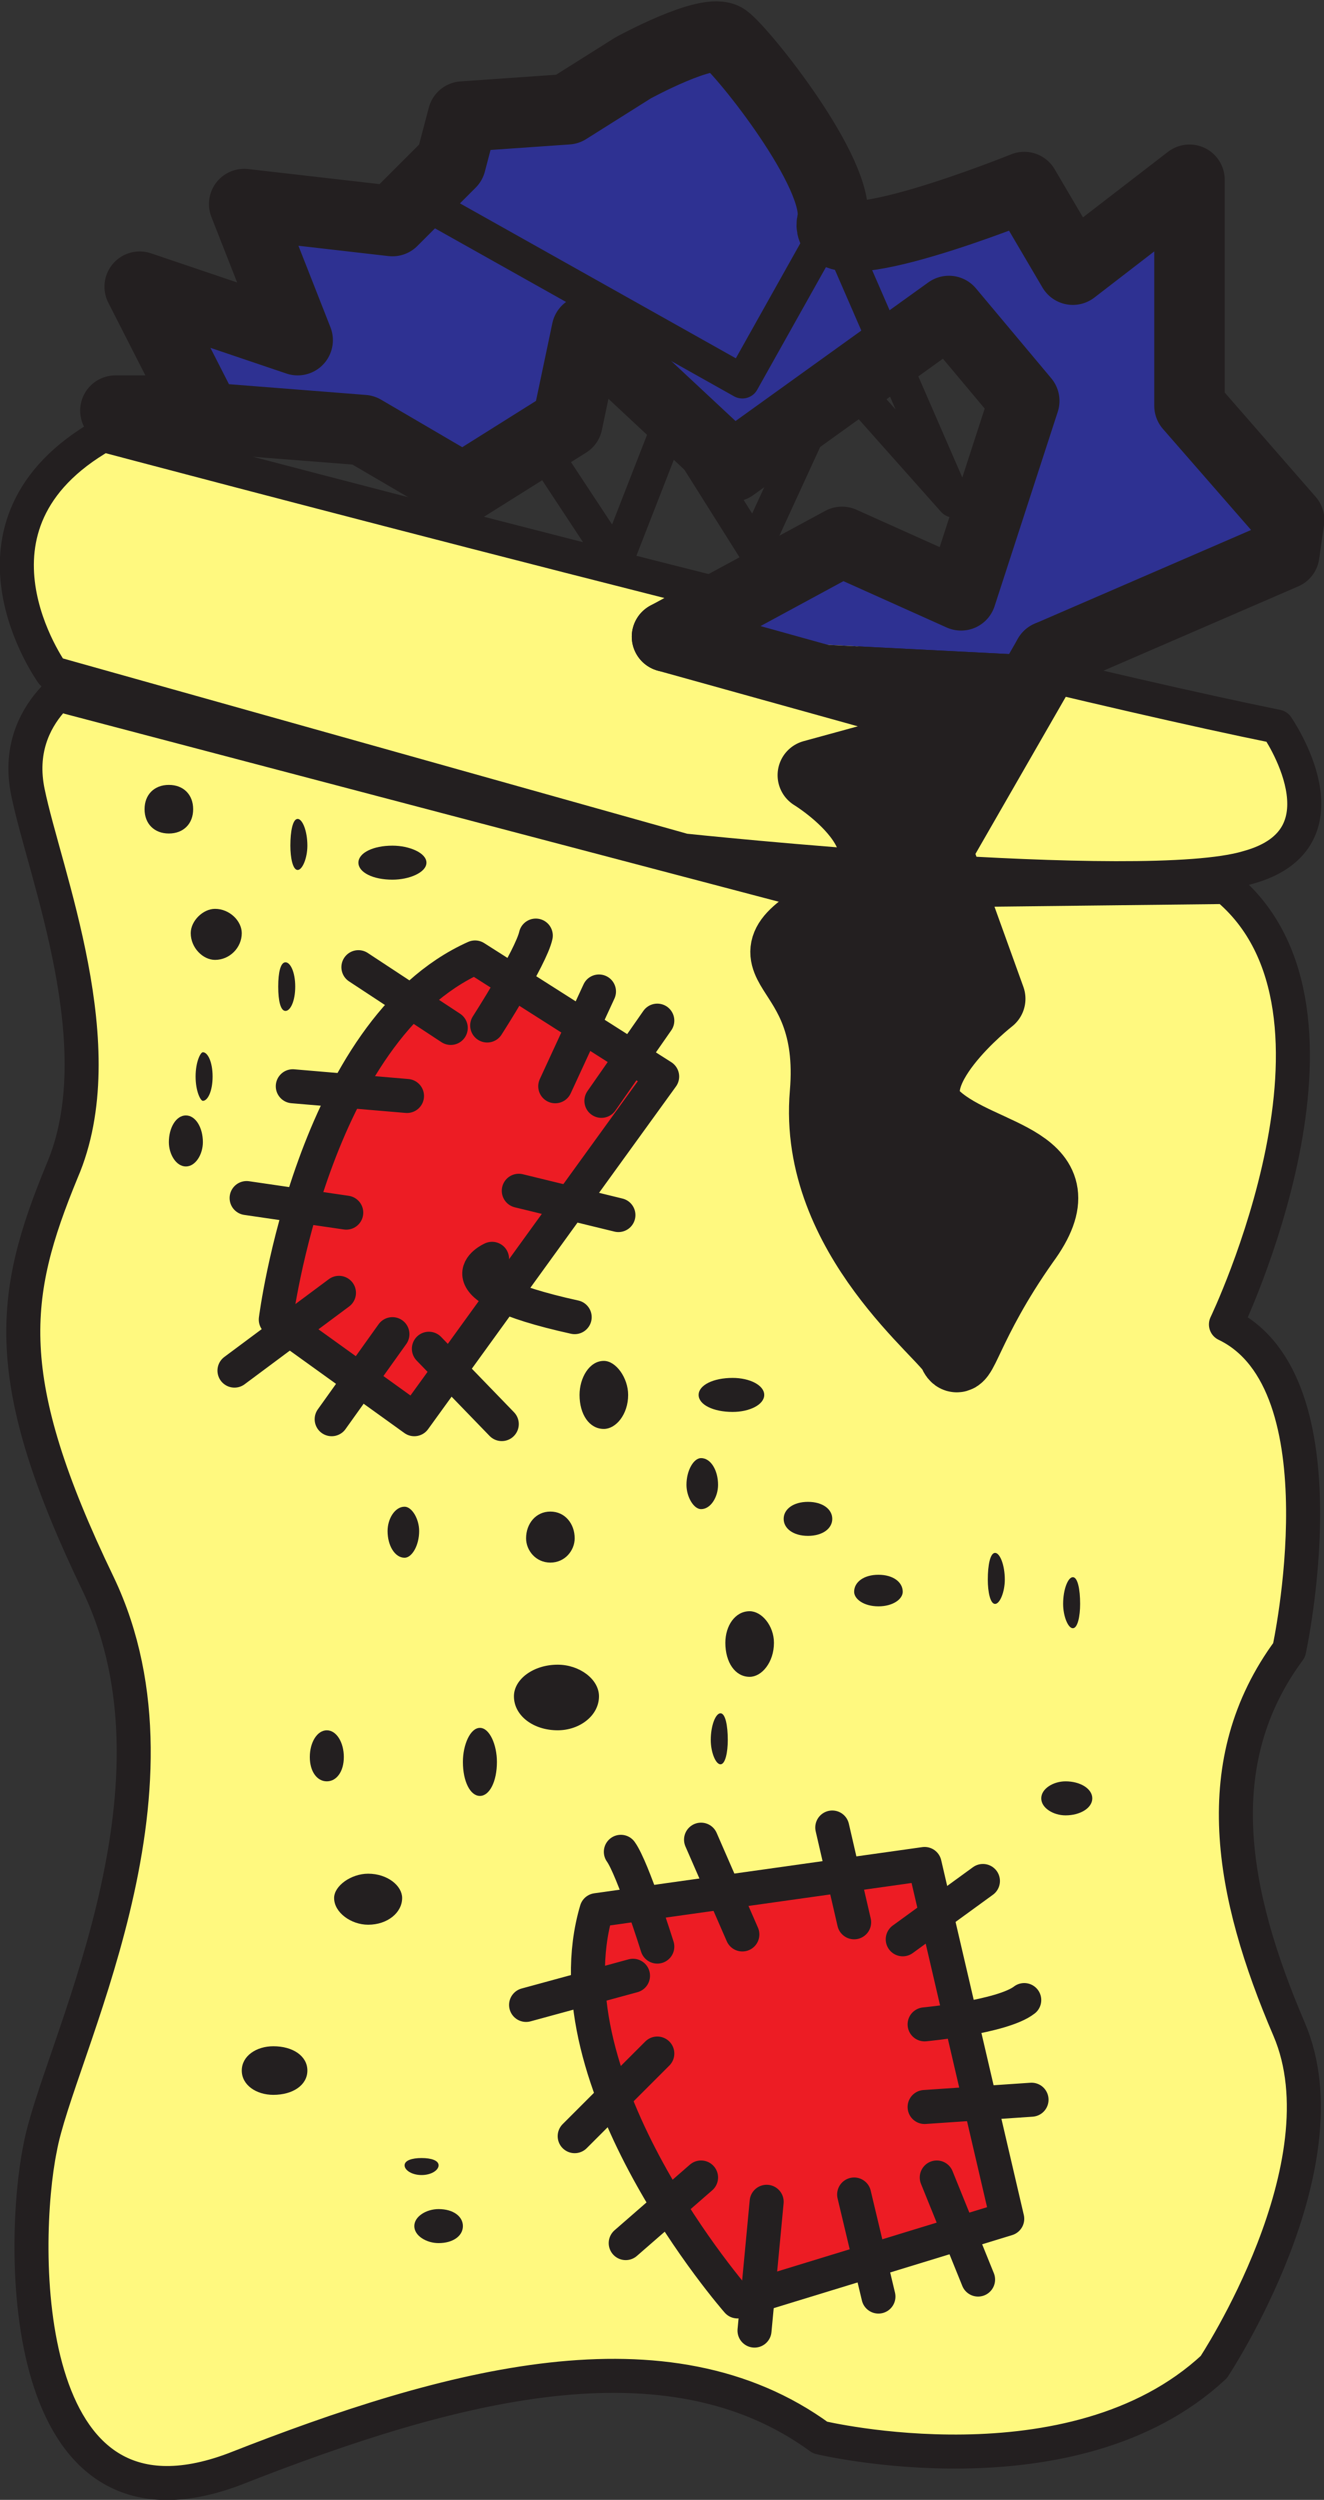<svg xmlns="http://www.w3.org/2000/svg" width="408.632" height="771.452"><rect width="100%" height="100%" fill="#333333" stroke="none"/><path fill="#fff97f" fill-rule="evenodd" stroke="#231f20" stroke-linecap="round" stroke-linejoin="round" stroke-miterlimit="10" stroke-width="10.5" d="M26.616 207.72s-23.25 11.25-18 36.75 27 78.75 10.5 117c-15.75 38.25-19.5 63.75 11.25 127.5 30.75 64.5-12.75 144.75-18 174-6 29.25-7.5 124.5 60 99 66.75-26.25 133.5-44.25 180.75-9.75 0 0 78 18.75 121.5-21.75 0 0 41.25-62.25 23.25-104.25s-25.5-82.5 0-117c0 0 18-82.5-19.5-100.5 0 0 46.5-96.75 0-135l-129 1.5-228-60"/><path fill="#ed1c24" fill-rule="evenodd" d="m184.116 589.47 101.25-14.25 25.5 109.5-83.25 25.5s-59.25-67.5-43.5-120.75"/><path fill="none" stroke="#231f20" stroke-linecap="round" stroke-linejoin="round" stroke-miterlimit="10" stroke-width="10.5" d="m184.116 589.47 101.25-14.25 25.5 109.5-83.25 25.5s-59.25-67.5-43.5-120.75zm0 0"/><path fill="none" stroke="#231f20" stroke-linecap="round" stroke-linejoin="round" stroke-miterlimit="10" stroke-width="10.5" d="M191.616 571.47c3.75 5.25 11.25 29.25 11.25 29.25m13.5-33 12.75 29.25m27.75-33 6.75 29.25m39.75-12.75-24.75 18m37.5 18.75c-6.75 5.25-30.75 7.5-30.75 7.5m33 23.25-33 2.25m3.75 21.75 12.75 31.5m-38.25-26.25 7.5 31.5m-34.5-29.25-3.75 39.75m-16.5-47.25-23.25 20.25m9.75-58.5-25.5 25.5m18-49.5-33 9"/><path fill="#ed1c24" fill-rule="evenodd" d="m146.616 295.47 57.75 36.75-76.5 105.75-42.75-30.75s11.25-89.25 61.5-111.75"/><path fill="none" stroke="#231f20" stroke-linecap="round" stroke-linejoin="round" stroke-miterlimit="10" stroke-width="10.5" d="m146.616 295.47 57.75 36.75-76.5 105.75-42.75-30.75s11.25-89.25 61.5-111.75zm0 0"/><path fill="none" stroke="#231f20" stroke-linecap="round" stroke-linejoin="round" stroke-miterlimit="10" stroke-width="10.5" d="M165.366 288.72c-1.5 6.75-15 27.75-15 27.75m34.5-10.5-13.5 29.25m31.5-20.25-17.25 24.75m5.25 35.25-30.75-7.5m17.25 39c-44.25-9.75-25.5-18-25.5-18m3 51-22.5-23.25m-11.25-4.5-18.75 26.25m2.25-39-32.25 24m34.5-48.75-30.75-4.5m49.5-31.5-35.25-3m48.75-18-28.5-18.75"/><path fill="#fff97f" fill-rule="evenodd" d="M31.866 134.22s262.5 69.75 362.25 90c0 0 24 34.5-9 43.5-32.25 9.75-174-5.25-174-5.25l-195-54.75s-33-45.75 15.75-73.5"/><path fill="none" stroke="#231f20" stroke-linecap="round" stroke-linejoin="round" stroke-miterlimit="10" stroke-width="10.5" d="M31.866 134.22s262.5 69.75 362.25 90c0 0 24 34.5-9 43.5-32.25 9.75-174-5.25-174-5.25l-195-54.75s-33-45.75 15.75-73.5zm0 0"/><path fill="#2e3192" fill-rule="evenodd" stroke="#231f20" stroke-linecap="round" stroke-linejoin="round" stroke-miterlimit="10" stroke-width="21.75" d="m205.866 196.47 54-29.25 36.75 16.5 19.5-60-23.25-27.75-66.75 48-45-42-6 28.5-32.25 20.25-30.75-18-76.5-6h27l-19.5-38.25 48.75 16.5-16.5-42 45.75 5.25 18-18 3.75-14.25 32.25-2.25 20.25-12.75s23.25-12.75 28.5-9 36 42 33 56.25c-3.75 15 59.25-10.5 59.25-10.5l15 25.5 36-27.75v69.75l30.75 35.25-1.5 10.5-72.75 31.5"/><path fill="#231f20" fill-rule="evenodd" stroke="#231f20" stroke-linecap="round" stroke-linejoin="round" stroke-miterlimit="10" stroke-width="21.75" d="m323.616 202.47-34.5 60 16.5 45.75s-30.75 24-16.5 36.75 45.75 12.75 27 38.25c-18 25.5-19.5 39.75-21.75 34.5-1.5-5.25-43.5-36-39.75-80.25 3.75-43.5-30.75-38.25 2.25-57 32.25-18-6-41.25-6-41.25l54.75-15-99.75-27.75"/><path fill="#231f20" fill-rule="evenodd" d="M91.866 268.47c1.5 0 3-3.75 3-7.5 0-4.5-1.5-8.25-3-8.25s-2.25 3.75-2.25 8.25c0 3.75.75 7.5 2.25 7.5m-25.5 27.75c4.5 0 8.25-3.75 8.25-8.25 0-3.75-3.75-7.5-8.25-7.5-3.75 0-7.5 3.75-7.5 7.5 0 4.5 3.75 8.25 7.5 8.25m-14.25-39c4.5 0 7.5-3 7.5-7.5s-3-7.5-7.5-7.5-7.5 3-7.5 7.5 3 7.5 7.5 7.5m164.25 208.5c3 0 5.25-3.75 5.25-7.5 0-4.5-2.25-8.25-5.25-8.25-2.25 0-4.5 3.75-4.5 8.25 0 3.75 2.25 7.5 4.5 7.5m33 8.25c4.5 0 7.5-2.25 7.5-5.25s-3-5.25-7.5-5.25-7.5 2.25-7.5 5.25 3 5.25 7.5 5.25m21.75 21.75c4.5 0 7.5-2.25 7.5-4.5 0-3-3-5.25-7.5-5.25s-7.5 2.25-7.5 5.25c0 2.25 3 4.5 7.5 4.5m36-.75c1.5 0 3-3.75 3-7.5 0-4.5-1.5-8.25-3-8.25s-2.25 3.75-2.25 8.25c0 3.75.75 7.5 2.25 7.5m24 7.5c1.5 0 2.25-3.75 2.25-7.5 0-4.5-.75-8.25-2.25-8.25s-3 3.75-3 8.25c0 3.75 1.5 7.5 3 7.5m-99.75 15c3.75 0 7.5-4.5 7.5-10.5 0-5.25-3.75-9.75-7.5-9.75-4.5 0-7.5 4.5-7.5 9.75 0 6 3 10.5 7.5 10.5m-59.25 16.5c6.75 0 12.75-4.5 12.75-10.5 0-5.25-6-9.75-12.75-9.75-7.5 0-13.5 4.5-13.5 9.75 0 6 6 10.5 13.5 10.5m-24 20.25c3 0 5.25-4.5 5.25-10.5 0-5.25-2.25-10.5-5.25-10.5s-5.25 5.25-5.25 10.5c0 6 2.25 10.5 5.25 10.5m-23.25-73.5c2.25 0 4.5-3.75 4.5-8.25 0-3.75-2.25-7.5-4.5-7.5-3 0-5.25 3.75-5.25 7.5 0 4.5 2.25 8.25 5.25 8.25m45 1.5c4.5 0 7.5-3.75 7.5-7.5 0-4.5-3-8.25-7.5-8.25s-7.5 3.75-7.5 8.25c0 3.75 3 7.5 7.5 7.5m16.5-41.25c3.75 0 7.5-4.5 7.5-10.5 0-5.25-3.75-10.5-7.5-10.5-4.5 0-7.5 5.25-7.5 10.5 0 6 3 10.5 7.5 10.5m39.75-5.25c5.25 0 9.75-2.25 9.75-5.25s-4.5-5.25-9.75-5.25c-6 0-10.5 2.25-10.5 5.25s4.5 5.25 10.5 5.25m-105-164.25c5.25 0 10.5-2.25 10.5-5.25s-5.25-5.25-10.5-5.25c-6 0-10.5 2.25-10.5 5.25s4.5 5.25 10.5 5.25m-33 40.5c1.5 0 3-3 3-7.5s-1.5-7.5-3-7.5-2.25 3-2.25 7.5.75 7.5 2.25 7.5m-25.5 27.75c1.5 0 3-3 3-7.5s-1.5-7.5-3-7.5c-.75 0-2.25 3-2.25 7.5s1.5 7.5 2.25 7.5m-5.25 20.25c3 0 5.25-3.75 5.25-7.5 0-4.5-2.25-8.25-5.25-8.25s-5.25 3.75-5.25 8.25c0 3.75 2.25 7.5 5.25 7.5m56.25 234c6 0 10.5-3.75 10.5-8.25 0-3.75-4.5-7.5-10.5-7.5-5.25 0-10.5 3.75-10.5 7.5 0 4.5 5.25 8.25 10.5 8.25m-29.25 52.5c6 0 10.5-3 10.5-7.5s-4.5-7.5-10.5-7.5c-5.25 0-9.75 3-9.75 7.5s4.5 7.5 9.75 7.5m45.75 24.75c3 0 5.25-1.5 5.25-3s-2.25-2.25-5.25-2.25-5.25.75-5.25 2.25 2.25 3 5.25 3m-29.25-121.5c3 0 5.25-3 5.25-7.5s-2.25-8.25-5.25-8.25-5.25 3.75-5.25 8.25 2.25 7.5 5.25 7.5m34.5 142.5c4.5 0 7.5-2.25 7.5-5.25s-3-5.25-7.5-5.25c-3.75 0-7.5 2.25-7.5 5.25s3.75 5.25 7.5 5.25m193.5-132c4.5 0 8.25-2.25 8.25-5.25s-3.75-5.25-8.25-5.25c-3.75 0-7.5 2.25-7.5 5.25s3.75 5.25 7.5 5.25m-106.5-15.75c1.5 0 2.25-3.75 2.25-7.5 0-4.5-.75-8.25-2.25-8.25s-3 3.75-3 8.25c0 3.75 1.5 7.5 3 7.5"/><path fill="none" stroke="#231f20" stroke-linecap="round" stroke-linejoin="round" stroke-miterlimit="10" stroke-width="10.5" d="m168.366 140.22 21.75 33 17.25-44.25 25.5 40.5 25.5-55.5 36 40.5-37.5-86.25-27.75 49.5-97.5-54.75"/></svg>
